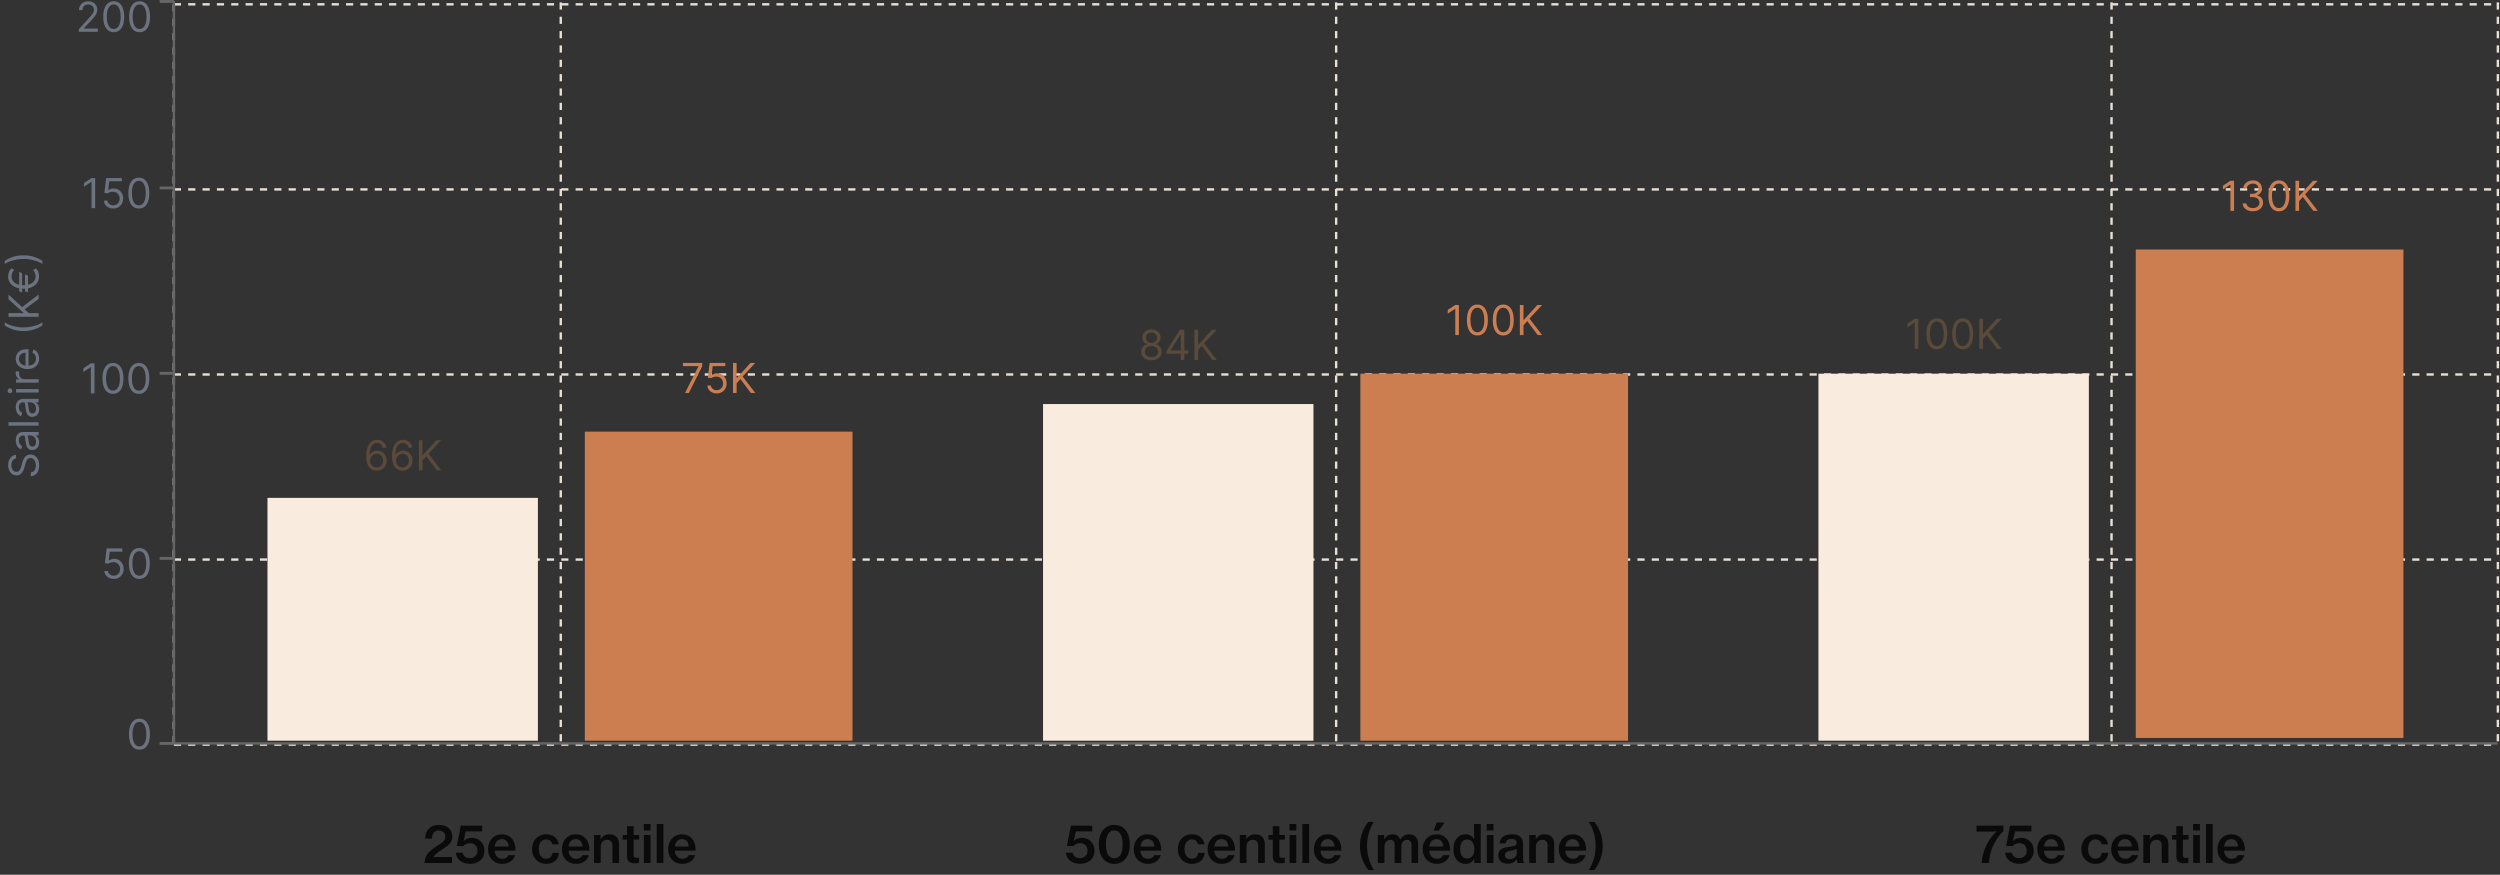 <svg width="906" height="317" viewBox="0 0 906 317" fill="none" xmlns="http://www.w3.org/2000/svg">
<rect x="0" y="0" width="906" height="317" fill="#333333" stroke="none"/>
<path d="M63 269.859H905.092" stroke="#E8DFD5" stroke-width="0.865" stroke-dasharray="2.6 2.6"/>
<path d="M63 202.787H905.092" stroke="#E8DFD5" stroke-width="0.865" stroke-dasharray="2.6 2.6"/>
<path d="M63 135.714H905.092" stroke="#E8DFD5" stroke-width="0.865" stroke-dasharray="2.6 2.6"/>
<path d="M63 68.642H905.092" stroke="#E8DFD5" stroke-width="0.865" stroke-dasharray="2.6 2.6"/>
<path d="M63 1.569H905.092" stroke="#E8DFD5" stroke-width="0.865" stroke-dasharray="2.6 2.6"/>
<path d="M203.22 0.859V269.859" stroke="#E8DFD5" stroke-width="0.865" stroke-dasharray="2.6 2.6"/>
<path d="M484.22 0.859V269.859" stroke="#E8DFD5" stroke-width="0.865" stroke-dasharray="2.6 2.6"/>
<path d="M765.22 0.859V269.859" stroke="#E8DFD5" stroke-width="0.865" stroke-dasharray="2.6 2.6"/>
<path d="M63 1.569V269.859" stroke="#E8DFD5" stroke-width="0.865" stroke-dasharray="2.6 2.6"/>
<path d="M905.22 0.859V269.859" stroke="#E8DFD5" stroke-width="0.865" stroke-dasharray="2.6 2.6"/>
<path d="M63.024 269.428H905.116" stroke="#666666" stroke-width="0.865"/>
<path d="M63.024 0.429L63.024 269.429" stroke="#666666" stroke-width="0.865"/>
<path d="M57.847 269.428H63.024" stroke="#666666" stroke-width="1.041"/>
<path d="M50.532 271.67C49.729 271.67 49.046 271.451 48.481 271.014C47.916 270.574 47.485 269.937 47.187 269.102C46.888 268.264 46.739 267.252 46.739 266.066C46.739 264.887 46.888 263.88 47.187 263.046C47.488 262.208 47.922 261.568 48.486 261.128C49.054 260.684 49.736 260.462 50.532 260.462C51.327 260.462 52.007 260.684 52.572 261.128C53.14 261.568 53.573 262.208 53.872 263.046C54.173 263.88 54.324 264.887 54.324 266.066C54.324 267.252 54.175 268.264 53.877 269.102C53.579 269.937 53.147 270.574 52.583 271.014C52.018 271.451 51.334 271.67 50.532 271.67ZM50.532 270.498C51.327 270.498 51.945 270.114 52.385 269.347C52.826 268.58 53.046 267.486 53.046 266.066C53.046 265.121 52.945 264.317 52.742 263.653C52.544 262.989 52.256 262.483 51.879 262.135C51.507 261.787 51.057 261.613 50.532 261.613C49.743 261.613 49.127 262.002 48.683 262.779C48.239 263.554 48.017 264.649 48.017 266.066C48.017 267.011 48.117 267.813 48.316 268.474C48.515 269.134 48.801 269.637 49.173 269.981C49.55 270.326 50.003 270.498 50.532 270.498Z" fill="#6B7280"/>
<path d="M57.847 202.356H63.024" stroke="#666666" stroke-width="1.041"/>
<path d="M41.217 209.806C40.592 209.806 40.029 209.682 39.529 209.434C39.028 209.185 38.627 208.844 38.325 208.411C38.023 207.978 37.858 207.484 37.829 206.93H39.108C39.157 207.424 39.381 207.832 39.779 208.155C40.18 208.475 40.66 208.634 41.217 208.634C41.664 208.634 42.062 208.53 42.41 208.32C42.762 208.111 43.037 207.823 43.236 207.457C43.438 207.088 43.539 206.671 43.539 206.206C43.539 205.73 43.435 205.305 43.225 204.932C43.019 204.556 42.735 204.259 42.373 204.043C42.011 203.826 41.597 203.716 41.132 203.713C40.798 203.709 40.455 203.761 40.104 203.867C39.752 203.97 39.463 204.103 39.236 204.267L38 204.117L38.66 198.748H44.328V199.92H39.768L39.385 203.137H39.449C39.672 202.96 39.953 202.812 40.29 202.695C40.628 202.578 40.979 202.519 41.345 202.519C42.013 202.519 42.607 202.679 43.129 202.999C43.655 203.315 44.067 203.748 44.365 204.299C44.667 204.849 44.818 205.478 44.818 206.184C44.818 206.88 44.662 207.502 44.349 208.049C44.04 208.592 43.614 209.022 43.071 209.338C42.527 209.65 41.91 209.806 41.217 209.806ZM50.492 209.806C49.69 209.806 49.006 209.588 48.441 209.151C47.877 208.711 47.445 208.073 47.147 207.239C46.849 206.401 46.7 205.389 46.7 204.203C46.7 203.024 46.849 202.017 47.147 201.182C47.449 200.344 47.882 199.705 48.447 199.265C49.015 198.821 49.697 198.599 50.492 198.599C51.288 198.599 51.968 198.821 52.532 199.265C53.1 199.705 53.534 200.344 53.832 201.182C54.134 202.017 54.285 203.024 54.285 204.203C54.285 205.389 54.136 206.401 53.837 207.239C53.539 208.073 53.108 208.711 52.543 209.151C51.978 209.588 51.295 209.806 50.492 209.806ZM50.492 208.634C51.288 208.634 51.906 208.251 52.346 207.484C52.786 206.717 53.006 205.623 53.006 204.203C53.006 203.258 52.905 202.454 52.703 201.79C52.504 201.126 52.216 200.62 51.84 200.272C51.467 199.924 51.018 199.75 50.492 199.75C49.704 199.75 49.088 200.138 48.644 200.916C48.2 201.69 47.978 202.786 47.978 204.203C47.978 205.147 48.077 205.95 48.276 206.61C48.475 207.271 48.761 207.773 49.134 208.118C49.51 208.462 49.963 208.634 50.492 208.634Z" fill="#6B7280"/>
<path d="M57.847 135.284H63.024" stroke="#666666" stroke-width="1.041"/>
<path d="M34.245 131.676V142.585H32.924V133.061H32.86L30.197 134.829V133.487L32.924 131.676H34.245ZM40.94 142.734C40.138 142.734 39.454 142.516 38.89 142.079C38.325 141.639 37.894 141.001 37.595 140.167C37.297 139.329 37.148 138.316 37.148 137.13C37.148 135.951 37.297 134.945 37.595 134.11C37.897 133.272 38.33 132.633 38.895 132.193C39.463 131.749 40.145 131.527 40.94 131.527C41.736 131.527 42.416 131.749 42.981 132.193C43.549 132.633 43.982 133.272 44.28 134.11C44.582 134.945 44.733 135.951 44.733 137.13C44.733 138.316 44.584 139.329 44.286 140.167C43.987 141.001 43.556 141.639 42.991 142.079C42.427 142.516 41.743 142.734 40.94 142.734ZM40.94 141.562C41.736 141.562 42.354 141.179 42.794 140.412C43.234 139.645 43.455 138.551 43.455 137.13C43.455 136.186 43.353 135.381 43.151 134.717C42.952 134.053 42.664 133.547 42.288 133.199C41.915 132.851 41.466 132.677 40.94 132.677C40.152 132.677 39.536 133.066 39.092 133.844C38.648 134.618 38.426 135.714 38.426 137.13C38.426 138.075 38.526 138.878 38.724 139.538C38.923 140.199 39.209 140.701 39.582 141.046C39.959 141.39 40.411 141.562 40.94 141.562ZM50.315 142.734C49.513 142.734 48.829 142.516 48.265 142.079C47.7 141.639 47.269 141.001 46.97 140.167C46.672 139.329 46.523 138.316 46.523 137.13C46.523 135.951 46.672 134.945 46.97 134.11C47.272 133.272 47.705 132.633 48.27 132.193C48.838 131.749 49.52 131.527 50.315 131.527C51.111 131.527 51.791 131.749 52.356 132.193C52.924 132.633 53.357 133.272 53.655 134.11C53.957 134.945 54.108 135.951 54.108 137.13C54.108 138.316 53.959 139.329 53.661 140.167C53.362 141.001 52.931 141.639 52.366 142.079C51.802 142.516 51.118 142.734 50.315 142.734ZM50.315 141.562C51.111 141.562 51.729 141.179 52.169 140.412C52.609 139.645 52.83 138.551 52.83 137.13C52.83 136.186 52.728 135.381 52.526 134.717C52.327 134.053 52.039 133.547 51.663 133.199C51.29 132.851 50.841 132.677 50.315 132.677C49.527 132.677 48.911 133.066 48.467 133.844C48.023 134.618 47.801 135.714 47.801 137.13C47.801 138.075 47.901 138.878 48.099 139.538C48.298 140.199 48.584 140.701 48.957 141.046C49.334 141.39 49.786 141.562 50.315 141.562Z" fill="#6B7280"/>
<path d="M57.847 68.119H63.024" stroke="#666666" stroke-width="1.041"/>
<path d="M34.491 64.52V75.429H33.17V65.905H33.106L30.443 67.673V66.331L33.17 64.52H34.491ZM41.037 75.578C40.412 75.578 39.849 75.454 39.349 75.205C38.848 74.956 38.447 74.615 38.145 74.182C37.843 73.749 37.678 73.255 37.65 72.701H38.928C38.978 73.195 39.201 73.603 39.599 73.927C40 74.246 40.48 74.406 41.037 74.406C41.485 74.406 41.883 74.301 42.231 74.092C42.582 73.882 42.857 73.594 43.056 73.229C43.259 72.859 43.36 72.442 43.36 71.977C43.36 71.501 43.255 71.077 43.045 70.704C42.84 70.328 42.556 70.031 42.193 69.814C41.831 69.598 41.417 69.488 40.952 69.484C40.618 69.481 40.276 69.532 39.924 69.639C39.572 69.742 39.283 69.875 39.056 70.038L37.82 69.889L38.481 64.52H44.148V65.692H39.589L39.205 68.909H39.269C39.493 68.731 39.773 68.584 40.111 68.467C40.448 68.35 40.799 68.291 41.165 68.291C41.833 68.291 42.428 68.451 42.95 68.77C43.475 69.086 43.887 69.52 44.185 70.07C44.487 70.621 44.638 71.249 44.638 71.956C44.638 72.652 44.482 73.273 44.169 73.82C43.861 74.363 43.434 74.793 42.891 75.109C42.348 75.422 41.73 75.578 41.037 75.578ZM50.312 75.578C49.51 75.578 48.826 75.359 48.262 74.923C47.697 74.482 47.266 73.845 46.967 73.01C46.669 72.172 46.52 71.16 46.52 69.974C46.52 68.795 46.669 67.788 46.967 66.954C47.269 66.116 47.702 65.477 48.267 65.036C48.835 64.592 49.517 64.371 50.312 64.371C51.108 64.371 51.788 64.592 52.353 65.036C52.921 65.477 53.354 66.116 53.652 66.954C53.954 67.788 54.105 68.795 54.105 69.974C54.105 71.16 53.956 72.172 53.658 73.01C53.359 73.845 52.928 74.482 52.363 74.923C51.799 75.359 51.115 75.578 50.312 75.578ZM50.312 74.406C51.108 74.406 51.726 74.022 52.166 73.255C52.606 72.488 52.827 71.395 52.827 69.974C52.827 69.03 52.725 68.225 52.523 67.561C52.324 66.897 52.037 66.391 51.66 66.043C51.287 65.695 50.838 65.521 50.312 65.521C49.524 65.521 48.908 65.91 48.464 66.688C48.02 67.462 47.798 68.557 47.798 69.974C47.798 70.919 47.898 71.721 48.097 72.382C48.295 73.042 48.581 73.545 48.954 73.889C49.331 74.234 49.783 74.406 50.312 74.406Z" fill="#6B7280"/>
<path d="M57.847 0.521H63.024" stroke="#666666" stroke-width="1.041"/>
<path d="M28.575 11.521V10.562L32.175 6.62C32.598 6.158 32.946 5.757 33.219 5.416C33.493 5.072 33.695 4.748 33.827 4.447C33.962 4.141 34.029 3.822 34.029 3.488C34.029 3.104 33.937 2.772 33.752 2.492C33.571 2.211 33.322 1.995 33.006 1.842C32.69 1.689 32.335 1.613 31.941 1.613C31.522 1.613 31.156 1.7 30.844 1.874C30.535 2.044 30.295 2.284 30.125 2.593C29.958 2.902 29.874 3.264 29.874 3.68H28.617C28.617 3.04 28.765 2.479 29.059 1.996C29.354 1.513 29.755 1.137 30.263 0.867C30.774 0.597 31.348 0.462 31.984 0.462C32.623 0.462 33.189 0.597 33.683 0.867C34.176 1.137 34.564 1.501 34.844 1.959C35.125 2.417 35.265 2.927 35.265 3.488C35.265 3.889 35.192 4.282 35.047 4.665C34.904 5.045 34.656 5.469 34.301 5.938C33.949 6.403 33.461 6.971 32.836 7.643L30.386 10.263V10.349H35.457V11.521H28.575ZM41.215 11.67C40.412 11.67 39.729 11.451 39.164 11.014C38.599 10.574 38.168 9.937 37.87 9.102C37.571 8.264 37.422 7.252 37.422 6.066C37.422 4.887 37.571 3.88 37.87 3.046C38.172 2.208 38.605 1.568 39.169 1.128C39.738 0.684 40.419 0.462 41.215 0.462C42.01 0.462 42.69 0.684 43.255 1.128C43.823 1.568 44.256 2.208 44.555 3.046C44.856 3.88 45.008 4.887 45.008 6.066C45.008 7.252 44.858 8.264 44.56 9.102C44.262 9.937 43.83 10.574 43.266 11.014C42.701 11.451 42.017 11.67 41.215 11.67ZM41.215 10.498C42.01 10.498 42.628 10.114 43.069 9.347C43.509 8.58 43.729 7.486 43.729 6.066C43.729 5.121 43.628 4.317 43.425 3.653C43.227 2.989 42.939 2.483 42.562 2.135C42.19 1.787 41.74 1.613 41.215 1.613C40.426 1.613 39.81 2.002 39.367 2.779C38.923 3.554 38.701 4.649 38.701 6.066C38.701 7.011 38.8 7.813 38.999 8.474C39.198 9.134 39.484 9.637 39.856 9.981C40.233 10.326 40.686 10.498 41.215 10.498ZM50.59 11.67C49.787 11.67 49.104 11.451 48.539 11.014C47.974 10.574 47.543 9.937 47.245 9.102C46.946 8.264 46.797 7.252 46.797 6.066C46.797 4.887 46.946 3.88 47.245 3.046C47.547 2.208 47.98 1.568 48.544 1.128C49.113 0.684 49.794 0.462 50.59 0.462C51.385 0.462 52.065 0.684 52.63 1.128C53.198 1.568 53.631 2.208 53.93 3.046C54.231 3.88 54.383 4.887 54.383 6.066C54.383 7.252 54.233 8.264 53.935 9.102C53.637 9.937 53.205 10.574 52.641 11.014C52.076 11.451 51.392 11.67 50.59 11.67ZM50.59 10.498C51.385 10.498 52.003 10.114 52.444 9.347C52.884 8.58 53.104 7.486 53.104 6.066C53.104 5.121 53.003 4.317 52.8 3.653C52.602 2.989 52.314 2.483 51.938 2.135C51.565 1.787 51.115 1.613 50.59 1.613C49.801 1.613 49.185 2.002 48.742 2.779C48.298 3.554 48.076 4.649 48.076 6.066C48.076 7.011 48.175 7.813 48.374 8.474C48.573 9.134 48.859 9.637 49.231 9.981C49.608 10.326 50.061 10.498 50.59 10.498Z" fill="#6B7280"/>
<path d="M5.818 166.142C5.278 166.206 4.859 166.465 4.561 166.919C4.263 167.374 4.114 167.932 4.114 168.592C4.114 169.075 4.192 169.498 4.348 169.86C4.504 170.218 4.719 170.499 4.993 170.701C5.266 170.9 5.577 171 5.925 171C6.216 171 6.466 170.93 6.676 170.792C6.882 170.65 7.054 170.469 7.192 170.249C7.327 170.028 7.439 169.798 7.528 169.556C7.613 169.315 7.683 169.093 7.736 168.89L8.034 167.782C8.109 167.498 8.212 167.182 8.343 166.834C8.474 166.483 8.654 166.147 8.881 165.828C9.105 165.504 9.392 165.238 9.744 165.028C10.095 164.819 10.527 164.714 11.038 164.714C11.628 164.714 12.161 164.869 12.636 165.178C13.112 165.483 13.49 165.93 13.771 166.52C14.052 167.106 14.192 167.818 14.192 168.656C14.192 169.437 14.066 170.114 13.814 170.685C13.561 171.254 13.21 171.701 12.759 172.028C12.308 172.351 11.784 172.534 11.188 172.576V171.213C11.599 171.177 11.94 171.039 12.21 170.797C12.477 170.552 12.675 170.243 12.807 169.87C12.935 169.494 12.999 169.089 12.999 168.656C12.999 168.152 12.917 167.699 12.754 167.298C12.587 166.896 12.356 166.579 12.061 166.344C11.763 166.11 11.415 165.993 11.017 165.993C10.655 165.993 10.36 166.094 10.133 166.296C9.906 166.499 9.721 166.765 9.579 167.095C9.437 167.426 9.312 167.782 9.206 168.166L8.822 169.508C8.577 170.361 8.228 171.035 7.773 171.532C7.319 172.03 6.724 172.278 5.989 172.278C5.378 172.278 4.845 172.113 4.391 171.783C3.933 171.449 3.577 171.002 3.325 170.44C3.07 169.876 2.942 169.245 2.942 168.549C2.942 167.846 3.068 167.221 3.32 166.674C3.569 166.128 3.909 165.694 4.343 165.375C4.776 165.052 5.268 164.881 5.818 164.863V166.142ZM14.192 160.305C14.192 160.824 14.094 161.294 13.899 161.717C13.7 162.139 13.414 162.475 13.041 162.723C12.665 162.972 12.21 163.096 11.678 163.096C11.209 163.096 10.829 163.004 10.538 162.819C10.243 162.635 10.012 162.388 9.845 162.079C9.678 161.77 9.554 161.429 9.472 161.056C9.387 160.68 9.32 160.301 9.27 159.922C9.206 159.424 9.158 159.021 9.126 158.712C9.091 158.4 9.032 158.173 8.95 158.031C8.869 157.885 8.727 157.812 8.524 157.812H8.482C7.956 157.812 7.548 157.956 7.256 158.244C6.965 158.528 6.82 158.959 6.82 159.538C6.82 160.138 6.951 160.609 7.214 160.95C7.477 161.29 7.757 161.53 8.055 161.669L7.629 162.862C7.132 162.649 6.745 162.365 6.468 162.01C6.188 161.651 5.992 161.26 5.882 160.838C5.768 160.412 5.712 159.993 5.712 159.581C5.712 159.318 5.744 159.016 5.808 158.675C5.868 158.331 5.994 157.999 6.186 157.679C6.377 157.356 6.667 157.088 7.054 156.875C7.441 156.662 7.96 156.555 8.609 156.555H14V157.812H12.892V157.876C13.07 157.961 13.26 158.103 13.462 158.302C13.664 158.501 13.837 158.766 13.979 159.096C14.121 159.426 14.192 159.829 14.192 160.305ZM13.062 160.113C13.062 159.616 12.965 159.197 12.77 158.856C12.574 158.512 12.322 158.252 12.013 158.078C11.704 157.901 11.379 157.812 11.038 157.812H9.888C9.952 157.865 10.01 157.983 10.064 158.164C10.113 158.341 10.158 158.547 10.197 158.782C10.232 159.012 10.264 159.238 10.293 159.458C10.318 159.675 10.339 159.85 10.357 159.985C10.399 160.312 10.468 160.618 10.564 160.902C10.657 161.182 10.797 161.409 10.985 161.583C11.17 161.754 11.422 161.839 11.742 161.839C12.178 161.839 12.508 161.678 12.732 161.354C12.952 161.028 13.062 160.614 13.062 160.113ZM3.091 153.003H14V154.261H3.091V153.003ZM14.192 148.293C14.192 148.812 14.094 149.282 13.899 149.705C13.7 150.127 13.414 150.463 13.041 150.712C12.665 150.96 12.21 151.085 11.678 151.085C11.209 151.085 10.829 150.992 10.538 150.808C10.243 150.623 10.012 150.376 9.845 150.067C9.678 149.758 9.554 149.417 9.472 149.044C9.387 148.668 9.32 148.29 9.27 147.91C9.206 147.413 9.158 147.01 9.126 146.701C9.091 146.388 9.032 146.161 8.95 146.019C8.869 145.873 8.727 145.8 8.524 145.8H8.482C7.956 145.8 7.548 145.944 7.256 146.232C6.965 146.516 6.82 146.947 6.82 147.526C6.82 148.126 6.951 148.597 7.214 148.938C7.477 149.279 7.757 149.518 8.055 149.657L7.629 150.85C7.132 150.637 6.745 150.353 6.468 149.998C6.188 149.639 5.992 149.249 5.882 148.826C5.768 148.4 5.712 147.981 5.712 147.569C5.712 147.306 5.744 147.004 5.808 146.663C5.868 146.319 5.994 145.987 6.186 145.667C6.377 145.344 6.667 145.076 7.054 144.863C7.441 144.65 7.96 144.543 8.609 144.543H14V145.8H12.892V145.864C13.07 145.95 13.26 146.092 13.462 146.29C13.664 146.489 13.837 146.754 13.979 147.084C14.121 147.414 14.192 147.817 14.192 148.293ZM13.062 148.102C13.062 147.604 12.965 147.185 12.77 146.844C12.574 146.5 12.322 146.241 12.013 146.067C11.704 145.889 11.379 145.8 11.038 145.8H9.888C9.952 145.854 10.01 145.971 10.064 146.152C10.113 146.33 10.158 146.536 10.197 146.77C10.232 147.001 10.264 147.226 10.293 147.446C10.318 147.663 10.339 147.839 10.357 147.974C10.399 148.3 10.468 148.606 10.564 148.89C10.657 149.17 10.797 149.398 10.985 149.572C11.17 149.742 11.422 149.827 11.742 149.827C12.178 149.827 12.508 149.666 12.732 149.343C12.952 149.016 13.062 148.602 13.062 148.102ZM14 142.249H5.818V140.992H14V142.249ZM4.455 141.61C4.455 141.855 4.371 142.066 4.204 142.244C4.037 142.418 3.837 142.505 3.602 142.505C3.368 142.505 3.167 142.418 3 142.244C2.833 142.066 2.75 141.855 2.75 141.61C2.75 141.365 2.833 141.155 3 140.981C3.167 140.804 3.368 140.715 3.602 140.715C3.837 140.715 4.037 140.804 4.204 140.981C4.371 141.155 4.455 141.365 4.455 141.61ZM14 138.689H5.818V137.475H7.054V137.39C6.649 137.24 6.321 136.971 6.069 136.58C5.816 136.189 5.69 135.749 5.69 135.259C5.69 135.167 5.692 135.051 5.696 134.913C5.699 134.774 5.705 134.669 5.712 134.598H6.99C6.979 134.641 6.963 134.739 6.942 134.891C6.917 135.04 6.905 135.199 6.905 135.365C6.905 135.763 6.988 136.118 7.155 136.431C7.319 136.74 7.546 136.985 7.837 137.166C8.125 137.343 8.453 137.432 8.822 137.432H14V138.689ZM14.171 129.927C14.171 130.715 13.996 131.395 13.648 131.967C13.297 132.535 12.807 132.974 12.178 133.283C11.546 133.588 10.811 133.741 9.973 133.741C9.135 133.741 8.396 133.588 7.757 133.283C7.114 132.974 6.614 132.544 6.255 131.994C5.893 131.44 5.712 130.793 5.712 130.055C5.712 129.629 5.783 129.208 5.925 128.792C6.067 128.377 6.298 127.999 6.617 127.658C6.933 127.317 7.352 127.045 7.874 126.843C8.396 126.64 9.039 126.539 9.803 126.539H10.335L10.335 132.846H9.249L9.249 127.817C8.787 127.817 8.375 127.91 8.013 128.094C7.651 128.276 7.365 128.535 7.155 128.872C6.946 129.206 6.841 129.6 6.841 130.055C6.841 130.555 6.965 130.989 7.214 131.354C7.459 131.717 7.778 131.995 8.173 132.191C8.567 132.386 8.989 132.484 9.44 132.484H10.165C10.783 132.484 11.306 132.377 11.736 132.164C12.162 131.947 12.487 131.647 12.711 131.264C12.931 130.88 13.041 130.435 13.041 129.927C13.041 129.597 12.995 129.298 12.903 129.032C12.807 128.762 12.665 128.529 12.477 128.334C12.285 128.139 12.047 127.988 11.763 127.881L12.104 126.667C12.516 126.795 12.878 127.01 13.19 127.311C13.499 127.613 13.741 127.986 13.915 128.43C14.085 128.874 14.171 129.373 14.171 129.927ZM8.545 119.961C7.203 119.961 5.969 119.787 4.843 119.439C3.714 119.087 2.675 118.586 1.727 117.936L1.727 116.828C2.079 117.084 2.512 117.324 3.027 117.548C3.538 117.768 4.101 117.961 4.716 118.128C5.326 118.295 5.958 118.426 6.612 118.522C7.265 118.615 7.91 118.661 8.545 118.661C9.391 118.661 10.248 118.579 11.118 118.416C11.988 118.252 12.796 118.032 13.542 117.755C14.288 117.478 14.895 117.169 15.364 116.828V117.936C14.415 118.586 13.379 119.087 12.253 119.439C11.124 119.787 9.888 119.961 8.545 119.961ZM14 114.803H3.091V113.482H8.503V113.354L3.091 108.454V106.728L8.013 111.309L14 106.728V108.326L8.929 112.118L10.463 113.482H14V114.803ZM6.947 98.519L8.013 99.009L8.013 105.955L6.947 105.572V98.519ZM9.078 99.436L10.143 99.925L10.143 105.955L9.078 105.572L9.078 99.436ZM4.071 97.262L5.179 97.773C4.973 98.001 4.795 98.24 4.646 98.493C4.497 98.745 4.382 99.009 4.3 99.286C4.218 99.563 4.178 99.855 4.178 100.16C4.178 100.764 4.344 101.307 4.678 101.79C5.012 102.273 5.504 102.655 6.154 102.935C6.804 103.216 7.601 103.356 8.545 103.356C9.49 103.356 10.287 103.216 10.937 102.935C11.587 102.655 12.079 102.273 12.413 101.79C12.746 101.307 12.913 100.764 12.913 100.16C12.913 99.847 12.873 99.553 12.791 99.276C12.709 98.995 12.597 98.734 12.455 98.493C12.313 98.248 12.153 98.022 11.976 97.816L13.084 97.284C13.435 97.656 13.702 98.093 13.883 98.594C14.06 99.094 14.149 99.617 14.149 100.16C14.149 101.033 13.922 101.808 13.467 102.482C13.013 103.153 12.367 103.681 11.528 104.064C10.69 104.444 9.696 104.634 8.545 104.634C7.395 104.634 6.401 104.444 5.562 104.064C4.724 103.681 4.078 103.153 3.624 102.482C3.169 101.808 2.942 101.033 2.942 100.16C2.942 99.595 3.039 99.068 3.235 98.578C3.43 98.084 3.709 97.646 4.071 97.262ZM8.545 92.528C9.888 92.528 11.124 92.704 12.253 93.055C13.379 93.403 14.415 93.902 15.364 94.552V95.66C15.012 95.404 14.579 95.166 14.064 94.946C13.553 94.723 12.992 94.527 12.381 94.36C11.766 94.194 11.133 94.064 10.479 93.972C9.822 93.876 9.178 93.828 8.545 93.828C7.7 93.828 6.843 93.909 5.973 94.073C5.103 94.236 4.295 94.456 3.549 94.733C2.803 95.01 2.196 95.319 1.727 95.66L1.727 94.552C2.675 93.902 3.714 93.403 4.843 93.055C5.969 92.704 7.203 92.528 8.545 92.528Z" fill="#6B7280"/>
<path d="M136.498 170.578C136.051 170.571 135.604 170.486 135.156 170.322C134.709 170.159 134.3 169.884 133.931 169.497C133.562 169.106 133.265 168.579 133.041 167.915C132.818 167.247 132.706 166.409 132.706 165.4C132.706 164.434 132.796 163.579 132.978 162.833C133.159 162.084 133.421 161.453 133.766 160.942C134.11 160.427 134.526 160.036 135.012 159.77C135.502 159.504 136.055 159.37 136.669 159.37C137.28 159.37 137.823 159.493 138.299 159.738C138.778 159.979 139.169 160.317 139.471 160.75C139.773 161.183 139.968 161.682 140.057 162.247H138.757C138.636 161.757 138.402 161.35 138.054 161.027C137.706 160.704 137.244 160.542 136.669 160.542C135.824 160.542 135.158 160.91 134.671 161.645C134.188 162.38 133.945 163.412 133.942 164.74H134.027C134.226 164.438 134.462 164.18 134.735 163.967C135.012 163.751 135.318 163.584 135.652 163.467C135.985 163.35 136.339 163.291 136.712 163.291C137.337 163.291 137.908 163.447 138.427 163.76C138.945 164.069 139.361 164.497 139.673 165.043C139.986 165.587 140.142 166.21 140.142 166.913C140.142 167.588 139.991 168.206 139.689 168.767C139.387 169.324 138.963 169.768 138.416 170.098C137.873 170.425 137.234 170.585 136.498 170.578ZM136.498 169.406C136.946 169.406 137.347 169.294 137.702 169.07C138.061 168.847 138.343 168.547 138.549 168.17C138.759 167.794 138.864 167.375 138.864 166.913C138.864 166.462 138.762 166.052 138.56 165.683C138.361 165.31 138.086 165.013 137.734 164.793C137.386 164.573 136.989 164.463 136.541 164.463C136.204 164.463 135.889 164.53 135.598 164.665C135.307 164.797 135.051 164.978 134.831 165.209C134.615 165.439 134.444 165.704 134.32 166.002C134.196 166.297 134.133 166.608 134.133 166.934C134.133 167.368 134.235 167.772 134.437 168.149C134.643 168.525 134.924 168.829 135.279 169.06C135.637 169.291 136.044 169.406 136.498 169.406ZM145.859 170.578C145.411 170.571 144.964 170.486 144.517 170.322C144.069 170.159 143.661 169.884 143.291 169.497C142.922 169.106 142.626 168.579 142.402 167.915C142.178 167.247 142.066 166.409 142.066 165.4C142.066 164.434 142.157 163.579 142.338 162.833C142.519 162.084 142.782 161.453 143.126 160.942C143.471 160.427 143.886 160.036 144.373 159.77C144.863 159.504 145.415 159.37 146.029 159.37C146.64 159.37 147.183 159.493 147.659 159.738C148.139 159.979 148.529 160.317 148.831 160.75C149.133 161.183 149.328 161.682 149.417 162.247H148.117C147.997 161.757 147.762 161.35 147.414 161.027C147.066 160.704 146.605 160.542 146.029 160.542C145.184 160.542 144.518 160.91 144.032 161.645C143.549 162.38 143.306 163.412 143.302 164.74H143.387C143.586 164.438 143.822 164.18 144.096 163.967C144.373 163.751 144.678 163.584 145.012 163.467C145.346 163.35 145.699 163.291 146.072 163.291C146.697 163.291 147.269 163.447 147.787 163.76C148.306 164.069 148.721 164.497 149.034 165.043C149.346 165.587 149.502 166.21 149.502 166.913C149.502 167.588 149.351 168.206 149.05 168.767C148.748 169.324 148.323 169.768 147.776 170.098C147.233 170.425 146.594 170.585 145.859 170.578ZM145.859 169.406C146.306 169.406 146.708 169.294 147.063 169.07C147.421 168.847 147.704 168.547 147.91 168.17C148.119 167.794 148.224 167.375 148.224 166.913C148.224 166.462 148.123 166.052 147.92 165.683C147.721 165.31 147.446 165.013 147.095 164.793C146.747 164.573 146.349 164.463 145.901 164.463C145.564 164.463 145.25 164.53 144.959 164.665C144.667 164.797 144.412 164.978 144.192 165.209C143.975 165.439 143.805 165.704 143.68 166.002C143.556 166.297 143.494 166.608 143.494 166.934C143.494 167.368 143.595 167.772 143.797 168.149C144.003 168.525 144.284 168.829 144.639 169.06C144.998 169.291 145.404 169.406 145.859 169.406ZM151.789 170.429V159.52H153.11V164.932H153.238L158.138 159.52H159.864L155.283 164.441L159.864 170.429H158.266L154.473 165.358L153.11 166.892V170.429H151.789Z" fill="#5A4A3A"/>
<rect x="96.936" y="180.429" width="98" height="88" fill="#F9ECDE"/>
<path d="M248.239 142.429L253.118 132.777V132.691H247.493V131.52H254.482V132.755L249.624 142.429H248.239ZM259.73 142.578C259.105 142.578 258.542 142.454 258.041 142.205C257.54 141.956 257.139 141.616 256.837 141.182C256.536 140.749 256.37 140.255 256.342 139.701H257.62C257.67 140.195 257.894 140.603 258.292 140.927C258.693 141.246 259.172 141.406 259.73 141.406C260.177 141.406 260.575 141.301 260.923 141.092C261.275 140.882 261.55 140.595 261.749 140.229C261.951 139.859 262.052 139.442 262.052 138.977C262.052 138.501 261.947 138.077 261.738 137.704C261.532 137.328 261.248 137.031 260.886 136.814C260.523 136.598 260.11 136.488 259.645 136.484C259.311 136.481 258.968 136.532 258.616 136.639C258.265 136.742 257.975 136.875 257.748 137.038L256.512 136.889L257.173 131.52H262.841V132.691H258.281L257.897 135.909H257.961C258.185 135.731 258.466 135.584 258.803 135.467C259.14 135.35 259.492 135.291 259.858 135.291C260.525 135.291 261.12 135.451 261.642 135.77C262.168 136.086 262.58 136.52 262.878 137.07C263.18 137.62 263.331 138.249 263.331 138.956C263.331 139.652 263.174 140.273 262.862 140.82C262.553 141.363 262.127 141.793 261.583 142.109C261.04 142.422 260.422 142.578 259.73 142.578ZM265.638 142.429V131.52H266.959V136.932H267.087L271.988 131.52H273.714L269.133 136.441L273.714 142.429H272.116L268.323 137.358L266.959 138.892V142.429H265.638Z" fill="#CC7E51"/>
<rect x="211.936" y="156.429" width="97" height="112" fill="#CC7E51"/>
<path d="M417.297 130.578C416.566 130.578 415.92 130.448 415.358 130.189C414.801 129.926 414.366 129.566 414.053 129.108C413.741 128.646 413.586 128.12 413.59 127.531C413.586 127.069 413.677 126.643 413.862 126.253C414.046 125.858 414.298 125.53 414.618 125.267C414.941 125.001 415.302 124.832 415.699 124.761V124.697C415.177 124.562 414.762 124.269 414.453 123.818C414.144 123.364 413.991 122.847 413.995 122.268C413.991 121.714 414.132 121.219 414.416 120.782C414.7 120.345 415.09 120.001 415.588 119.749C416.088 119.497 416.658 119.37 417.297 119.37C417.93 119.37 418.494 119.497 418.991 119.749C419.488 120.001 419.879 120.345 420.163 120.782C420.451 121.219 420.596 121.714 420.6 122.268C420.596 122.847 420.438 123.364 420.126 123.818C419.817 124.269 419.407 124.562 418.895 124.697V124.761C419.29 124.832 419.645 125.001 419.961 125.267C420.277 125.53 420.529 125.858 420.717 126.253C420.905 126.643 421.001 127.069 421.005 127.531C421.001 128.12 420.841 128.646 420.525 129.108C420.213 129.566 419.778 129.926 419.22 130.189C418.666 130.448 418.025 130.578 417.297 130.578ZM417.297 129.406C417.791 129.406 418.217 129.326 418.576 129.166C418.934 129.006 419.211 128.781 419.407 128.49C419.602 128.199 419.702 127.858 419.705 127.467C419.702 127.055 419.595 126.691 419.385 126.375C419.176 126.059 418.89 125.81 418.528 125.629C418.169 125.448 417.759 125.358 417.297 125.358C416.832 125.358 416.417 125.448 416.051 125.629C415.689 125.81 415.403 126.059 415.193 126.375C414.987 126.691 414.886 127.055 414.89 127.467C414.886 127.858 414.98 128.199 415.172 128.49C415.367 128.781 415.646 129.006 416.008 129.166C416.371 129.326 416.8 129.406 417.297 129.406ZM417.297 124.228C417.688 124.228 418.034 124.15 418.336 123.994C418.642 123.838 418.881 123.619 419.055 123.339C419.229 123.058 419.318 122.73 419.322 122.353C419.318 121.984 419.231 121.663 419.061 121.389C418.89 121.112 418.654 120.899 418.352 120.75C418.05 120.597 417.699 120.521 417.297 120.521C416.889 120.521 416.532 120.597 416.227 120.75C415.921 120.899 415.685 121.112 415.518 121.389C415.351 121.663 415.27 121.984 415.273 122.353C415.27 122.73 415.353 123.058 415.524 123.339C415.698 123.619 415.937 123.838 416.243 123.994C416.548 124.15 416.9 124.228 417.297 124.228ZM422.791 128.191V127.105L427.585 119.52H428.373V121.203H427.84L424.218 126.934V127.02H430.674V128.191H422.791ZM427.926 130.429V127.861V127.355V119.52H429.183V130.429H427.926ZM432.862 130.429V119.52H434.183V124.932H434.311L439.211 119.52H440.937L436.356 124.441L440.937 130.429H439.339L435.547 125.358L434.183 126.892V130.429H432.862Z" fill="#5A4A3A"/>
<rect x="378" y="146.429" width="98" height="122" fill="#F9ECDE"/>
<path d="M528.711 110.52V121.429H527.39V111.905H527.326L524.662 113.673V112.331L527.39 110.52H528.711ZM535.406 121.578C534.604 121.578 533.92 121.359 533.355 120.923C532.791 120.482 532.359 119.845 532.061 119.01C531.763 118.172 531.614 117.16 531.614 115.974C531.614 114.795 531.763 113.788 532.061 112.954C532.363 112.116 532.796 111.477 533.361 111.036C533.929 110.592 534.611 110.37 535.406 110.37C536.202 110.37 536.882 110.592 537.446 111.036C538.015 111.477 538.448 112.116 538.746 112.954C539.048 113.788 539.199 114.795 539.199 115.974C539.199 117.16 539.05 118.172 538.751 119.01C538.453 119.845 538.022 120.482 537.457 120.923C536.892 121.359 536.209 121.578 535.406 121.578ZM535.406 120.406C536.202 120.406 536.82 120.022 537.26 119.255C537.7 118.488 537.92 117.395 537.92 115.974C537.92 115.03 537.819 114.225 537.617 113.561C537.418 112.897 537.13 112.391 536.754 112.043C536.381 111.695 535.932 111.521 535.406 111.521C534.618 111.521 534.002 111.91 533.558 112.688C533.114 113.462 532.892 114.557 532.892 115.974C532.892 116.919 532.991 117.721 533.19 118.382C533.389 119.042 533.675 119.545 534.048 119.889C534.424 120.234 534.877 120.406 535.406 120.406ZM544.781 121.578C543.979 121.578 543.295 121.359 542.73 120.923C542.166 120.482 541.734 119.845 541.436 119.01C541.138 118.172 540.989 117.16 540.989 115.974C540.989 114.795 541.138 113.788 541.436 112.954C541.738 112.116 542.171 111.477 542.736 111.036C543.304 110.592 543.986 110.37 544.781 110.37C545.577 110.37 546.257 110.592 546.821 111.036C547.39 111.477 547.823 112.116 548.121 112.954C548.423 113.788 548.574 114.795 548.574 115.974C548.574 117.16 548.425 118.172 548.126 119.01C547.828 119.845 547.397 120.482 546.832 120.923C546.267 121.359 545.584 121.578 544.781 121.578ZM544.781 120.406C545.577 120.406 546.195 120.022 546.635 119.255C547.075 118.488 547.295 117.395 547.295 115.974C547.295 115.03 547.194 114.225 546.992 113.561C546.793 112.897 546.505 112.391 546.129 112.043C545.756 111.695 545.307 111.521 544.781 111.521C543.993 111.521 543.377 111.91 542.933 112.688C542.489 113.462 542.267 114.557 542.267 115.974C542.267 116.919 542.366 117.721 542.565 118.382C542.764 119.042 543.05 119.545 543.423 119.889C543.799 120.234 544.252 120.406 544.781 120.406ZM550.79 121.429V110.52H552.111V115.932H552.239L557.139 110.52H558.865L554.284 115.441L558.865 121.429H557.267L553.474 116.358L552.111 117.892V121.429H550.79Z" fill="#CC7E51"/>
<rect x="493" y="135.429" width="97" height="133" fill="#CC7E51"/>
<path d="M809.623 65.52V76.429H808.302V66.905H808.238L805.574 68.673V67.331L808.302 65.52H809.623ZM816.446 76.578C815.743 76.578 815.116 76.457 814.566 76.216C814.019 75.974 813.584 75.639 813.261 75.209C812.941 74.776 812.767 74.273 812.739 73.701H814.081C814.11 74.053 814.23 74.357 814.443 74.612C814.656 74.864 814.935 75.06 815.28 75.198C815.624 75.337 816.006 75.406 816.425 75.406C816.894 75.406 817.309 75.324 817.671 75.161C818.034 74.998 818.318 74.77 818.524 74.479C818.73 74.188 818.833 73.851 818.833 73.467C818.833 73.066 818.733 72.712 818.534 72.407C818.335 72.098 818.044 71.857 817.661 71.683C817.277 71.509 816.808 71.422 816.254 71.422H815.381V70.25H816.254C816.688 70.25 817.068 70.172 817.394 70.015C817.725 69.859 817.982 69.639 818.167 69.355C818.355 69.071 818.449 68.737 818.449 68.353C818.449 67.984 818.367 67.663 818.204 67.389C818.041 67.116 817.81 66.903 817.512 66.75C817.217 66.597 816.869 66.521 816.468 66.521C816.091 66.521 815.736 66.59 815.402 66.729C815.072 66.864 814.802 67.061 814.593 67.32C814.383 67.576 814.269 67.885 814.252 68.247H812.973C812.994 67.675 813.167 67.174 813.49 66.745C813.813 66.311 814.236 65.974 814.758 65.733C815.283 65.491 815.86 65.371 816.489 65.371C817.164 65.371 817.742 65.507 818.225 65.781C818.708 66.05 819.079 66.407 819.339 66.851C819.598 67.295 819.727 67.775 819.727 68.29C819.727 68.904 819.566 69.428 819.243 69.861C818.923 70.294 818.488 70.594 817.938 70.761V70.846C818.627 70.96 819.165 71.253 819.552 71.725C819.939 72.194 820.132 72.775 820.132 73.467C820.132 74.06 819.971 74.593 819.648 75.065C819.328 75.534 818.891 75.903 818.337 76.173C817.783 76.443 817.153 76.578 816.446 76.578ZM825.869 76.578C825.067 76.578 824.383 76.359 823.818 75.923C823.254 75.482 822.822 74.845 822.524 74.01C822.226 73.172 822.077 72.16 822.077 70.974C822.077 69.795 822.226 68.788 822.524 67.954C822.826 67.116 823.259 66.477 823.824 66.036C824.392 65.592 825.074 65.371 825.869 65.371C826.665 65.371 827.345 65.592 827.909 66.036C828.477 66.477 828.911 67.116 829.209 67.954C829.511 68.788 829.662 69.795 829.662 70.974C829.662 72.16 829.513 73.172 829.214 74.01C828.916 74.845 828.485 75.482 827.92 75.923C827.355 76.359 826.672 76.578 825.869 76.578ZM825.869 75.406C826.665 75.406 827.282 75.022 827.723 74.255C828.163 73.488 828.383 72.395 828.383 70.974C828.383 70.03 828.282 69.225 828.08 68.561C827.881 67.897 827.593 67.391 827.217 67.043C826.844 66.695 826.395 66.521 825.869 66.521C825.081 66.521 824.465 66.91 824.021 67.688C823.577 68.462 823.355 69.557 823.355 70.974C823.355 71.919 823.454 72.721 823.653 73.382C823.852 74.042 824.138 74.545 824.511 74.889C824.887 75.234 825.34 75.406 825.869 75.406ZM831.878 76.429V65.52H833.199V70.932H833.327L838.227 65.52H839.953L835.372 70.442L839.953 76.429H838.355L834.562 71.358L833.199 72.892V76.429H831.878Z" fill="#CC7E51"/>
<rect x="774" y="90.429" width="97" height="177" fill="#CC7E51"/>
<path d="M153.846 312.758C153.903 311.105 154.435 309.984 155.29 309.015C156.43 307.742 158.045 306.792 159.375 305.918C160.629 305.12 161.37 304.474 161.37 303.239C161.37 301.89 160.496 300.978 159.052 300.978C158.254 300.978 157.665 301.225 157.247 301.7C156.772 302.213 156.563 302.935 156.563 303.904H154.112C154.112 302.46 154.473 301.434 155.176 300.56C155.993 299.553 157.38 298.945 159.185 298.945C162.149 298.945 163.916 300.769 163.916 303.182C163.916 305.177 162.776 306.127 161.294 307.115C159.888 308.198 157.931 309.129 157.114 310.497V310.592H163.802V312.758H153.846ZM170.405 313.062C167.441 313.062 165.351 311.409 165.161 309.015H167.631C167.878 310.193 168.771 310.991 170.329 310.991C171.944 310.991 173.027 309.889 173.027 308.255C173.027 306.564 171.868 305.557 170.424 305.557C169.208 305.557 168.372 306.051 167.916 306.621H165.541L166.985 299.23H174.737V301.301H168.771L168.03 304.778H168.068C168.771 304.037 169.664 303.619 171.032 303.619C173.407 303.619 175.573 305.367 175.573 308.274C175.573 311.2 173.388 313.062 170.405 313.062ZM182.02 313.062C178.79 313.062 176.852 310.706 176.852 307.704C176.852 304.683 178.885 302.346 181.887 302.346C183.369 302.346 184.528 302.859 185.383 303.771C186.371 304.816 186.846 306.412 186.827 308.293H179.246C179.417 310.041 180.348 311.219 182.039 311.219C183.198 311.219 183.958 310.725 184.281 309.889H186.637C186.143 311.713 184.509 313.062 182.02 313.062ZM181.887 304.094C180.31 304.094 179.493 305.177 179.284 306.773H184.338C184.243 305.101 183.35 304.094 181.887 304.094ZM197.958 313.062C194.823 313.062 192.809 310.706 192.809 307.704C192.809 304.683 194.804 302.346 197.92 302.346C200.504 302.346 202.138 303.809 202.499 305.994H200.143C199.915 304.892 199.155 304.189 197.939 304.189C196.172 304.189 195.26 305.652 195.26 307.704C195.26 309.699 196.172 311.181 197.939 311.181C199.269 311.181 200.067 310.402 200.2 309.072H202.556C202.404 311.428 200.675 313.062 197.958 313.062ZM208.794 313.062C205.564 313.062 203.626 310.706 203.626 307.704C203.626 304.683 205.659 302.346 208.661 302.346C210.143 302.346 211.302 302.859 212.157 303.771C213.145 304.816 213.62 306.412 213.601 308.293H206.02C206.191 310.041 207.122 311.219 208.813 311.219C209.972 311.219 210.732 310.725 211.055 309.889H213.411C212.917 311.713 211.283 313.062 208.794 313.062ZM208.661 304.094C207.084 304.094 206.267 305.177 206.058 306.773H211.112C211.017 305.101 210.124 304.094 208.661 304.094ZM217.647 302.612V304.094H217.704C218.369 302.973 219.433 302.346 220.858 302.346C223.043 302.346 224.354 303.695 224.354 305.88V312.758H221.941V306.279C221.941 305.082 221.238 304.341 220.003 304.341C218.654 304.341 217.704 305.367 217.704 306.811V312.758H215.291V302.612H217.647ZM225.686 304.265V302.612H227.244V299.382H229.619V302.612H231.652V304.265H229.619V309.946C229.619 310.687 230.018 310.896 230.702 310.896C230.949 310.896 231.291 310.858 231.481 310.82H231.595V312.701C231.196 312.777 230.645 312.853 229.999 312.853C228.365 312.853 227.244 312.264 227.244 310.478V304.265H225.686ZM233.307 300.959V298.622H235.777V300.959H233.307ZM233.345 312.758V302.612H235.758V312.758H233.345ZM237.984 312.758V298.622H240.416V312.758H237.984ZM247.295 313.062C244.065 313.062 242.127 310.706 242.127 307.704C242.127 304.683 244.16 302.346 247.162 302.346C248.644 302.346 249.803 302.859 250.658 303.771C251.646 304.816 252.121 306.412 252.102 308.293H244.521C244.692 310.041 245.623 311.219 247.314 311.219C248.473 311.219 249.233 310.725 249.556 309.889H251.912C251.418 311.713 249.784 313.062 247.295 313.062ZM247.162 304.094C245.585 304.094 244.768 305.177 244.559 306.773H249.613C249.518 305.101 248.625 304.094 247.162 304.094Z" fill="#0A0A0A"/>
<path d="M718.17 312.758C718.417 307.932 720.963 303.543 723.585 301.32V301.282C723.585 301.282 722.179 301.377 720.697 301.377H716.289V299.23H726.036V301.187C723.452 303.6 721.02 307.742 720.811 312.758H718.17ZM731.867 313.062C728.903 313.062 726.813 311.409 726.623 309.015H729.093C729.34 310.193 730.233 310.991 731.791 310.991C733.406 310.991 734.489 309.889 734.489 308.255C734.489 306.564 733.33 305.557 731.886 305.557C730.67 305.557 729.834 306.051 729.378 306.621H727.003L728.447 299.23H736.199V301.301H730.233L729.492 304.778H729.53C730.233 304.037 731.126 303.619 732.494 303.619C734.869 303.619 737.035 305.367 737.035 308.274C737.035 311.2 734.85 313.062 731.867 313.062ZM743.482 313.062C740.252 313.062 738.314 310.706 738.314 307.704C738.314 304.683 740.347 302.346 743.349 302.346C744.831 302.346 745.99 302.859 746.845 303.771C747.833 304.816 748.308 306.412 748.289 308.293H740.708C740.879 310.041 741.81 311.219 743.501 311.219C744.66 311.219 745.42 310.725 745.743 309.889H748.099C747.605 311.713 745.971 313.062 743.482 313.062ZM743.349 304.094C741.772 304.094 740.955 305.177 740.746 306.773H745.8C745.705 305.101 744.812 304.094 743.349 304.094ZM759.42 313.062C756.285 313.062 754.271 310.706 754.271 307.704C754.271 304.683 756.266 302.346 759.382 302.346C761.966 302.346 763.6 303.809 763.961 305.994H761.605C761.377 304.892 760.617 304.189 759.401 304.189C757.634 304.189 756.722 305.652 756.722 307.704C756.722 309.699 757.634 311.181 759.401 311.181C760.731 311.181 761.529 310.402 761.662 309.072H764.018C763.866 311.428 762.137 313.062 759.42 313.062ZM770.256 313.062C767.026 313.062 765.088 310.706 765.088 307.704C765.088 304.683 767.121 302.346 770.123 302.346C771.605 302.346 772.764 302.859 773.619 303.771C774.607 304.816 775.082 306.412 775.063 308.293H767.482C767.653 310.041 768.584 311.219 770.275 311.219C771.434 311.219 772.194 310.725 772.517 309.889H774.873C774.379 311.713 772.745 313.062 770.256 313.062ZM770.123 304.094C768.546 304.094 767.729 305.177 767.52 306.773H772.574C772.479 305.101 771.586 304.094 770.123 304.094ZM779.109 302.612V304.094H779.166C779.831 302.973 780.895 302.346 782.32 302.346C784.505 302.346 785.816 303.695 785.816 305.88V312.758H783.403V306.279C783.403 305.082 782.7 304.341 781.465 304.341C780.116 304.341 779.166 305.367 779.166 306.811V312.758H776.753V302.612H779.109ZM787.148 304.265V302.612H788.706V299.382H791.081V302.612H793.114V304.265H791.081V309.946C791.081 310.687 791.48 310.896 792.164 310.896C792.411 310.896 792.753 310.858 792.943 310.82H793.057V312.701C792.658 312.777 792.107 312.853 791.461 312.853C789.827 312.853 788.706 312.264 788.706 310.478V304.265H787.148ZM794.768 300.959V298.622H797.238V300.959H794.768ZM794.806 312.758V302.612H797.219V312.758H794.806ZM799.446 312.758V298.622H801.878V312.758H799.446ZM808.757 313.062C805.527 313.062 803.589 310.706 803.589 307.704C803.589 304.683 805.622 302.346 808.624 302.346C810.106 302.346 811.265 302.859 812.12 303.771C813.108 304.816 813.583 306.412 813.564 308.293H805.983C806.154 310.041 807.085 311.219 808.776 311.219C809.935 311.219 810.695 310.725 811.018 309.889H813.374C812.88 311.713 811.246 313.062 808.757 313.062ZM808.624 304.094C807.047 304.094 806.23 305.177 806.021 306.773H811.075C810.98 305.101 810.087 304.094 808.624 304.094Z" fill="#0A0A0A"/>
<path d="M391.501 313.062C388.537 313.062 386.447 311.409 386.257 309.015H388.727C388.974 310.193 389.867 310.991 391.425 310.991C393.04 310.991 394.123 309.889 394.123 308.255C394.123 306.564 392.964 305.557 391.52 305.557C390.304 305.557 389.468 306.051 389.012 306.621H386.637L388.081 299.23H395.833V301.301H389.867L389.126 304.778H389.164C389.867 304.037 390.76 303.619 392.128 303.619C394.503 303.619 396.669 305.367 396.669 308.274C396.669 311.2 394.484 313.062 391.501 313.062ZM403.8 313.081C400.399 313.081 398.195 310.307 398.195 305.994C398.195 301.662 400.456 298.926 403.819 298.926C407.239 298.926 409.443 301.624 409.443 305.994C409.443 310.307 407.296 313.081 403.8 313.081ZM403.819 311.029C405.966 311.029 406.859 309.072 406.859 305.994C406.859 302.954 405.928 300.94 403.819 300.94C401.729 300.94 400.779 302.935 400.779 305.994C400.779 309.034 401.729 311.029 403.819 311.029ZM416.03 313.062C412.8 313.062 410.862 310.706 410.862 307.704C410.862 304.683 412.895 302.346 415.897 302.346C417.379 302.346 418.538 302.859 419.393 303.771C420.381 304.816 420.856 306.412 420.837 308.293H413.256C413.427 310.041 414.358 311.219 416.049 311.219C417.208 311.219 417.968 310.725 418.291 309.889H420.647C420.153 311.713 418.519 313.062 416.03 313.062ZM415.897 304.094C414.32 304.094 413.503 305.177 413.294 306.773H418.348C418.253 305.101 417.36 304.094 415.897 304.094ZM431.968 313.062C428.833 313.062 426.819 310.706 426.819 307.704C426.819 304.683 428.814 302.346 431.93 302.346C434.514 302.346 436.148 303.809 436.509 305.994H434.153C433.925 304.892 433.165 304.189 431.949 304.189C430.182 304.189 429.27 305.652 429.27 307.704C429.27 309.699 430.182 311.181 431.949 311.181C433.279 311.181 434.077 310.402 434.21 309.072H436.566C436.414 311.428 434.685 313.062 431.968 313.062ZM442.805 313.062C439.575 313.062 437.637 310.706 437.637 307.704C437.637 304.683 439.67 302.346 442.672 302.346C444.154 302.346 445.313 302.859 446.168 303.771C447.156 304.816 447.631 306.412 447.612 308.293H440.031C440.202 310.041 441.133 311.219 442.824 311.219C443.983 311.219 444.743 310.725 445.066 309.889H447.422C446.928 311.713 445.294 313.062 442.805 313.062ZM442.672 304.094C441.095 304.094 440.278 305.177 440.069 306.773H445.123C445.028 305.101 444.135 304.094 442.672 304.094ZM451.657 302.612V304.094H451.714C452.379 302.973 453.443 302.346 454.868 302.346C457.053 302.346 458.364 303.695 458.364 305.88V312.758H455.951V306.279C455.951 305.082 455.248 304.341 454.013 304.341C452.664 304.341 451.714 305.367 451.714 306.811V312.758H449.301V302.612H451.657ZM459.696 304.265V302.612H461.254V299.382H463.629V302.612H465.662V304.265H463.629V309.946C463.629 310.687 464.028 310.896 464.712 310.896C464.959 310.896 465.301 310.858 465.491 310.82H465.605V312.701C465.206 312.777 464.655 312.853 464.009 312.853C462.375 312.853 461.254 312.264 461.254 310.478V304.265H459.696ZM467.317 300.959V298.622H469.787V300.959H467.317ZM467.355 312.758V302.612H469.768V312.758H467.355ZM471.994 312.758V298.622H474.426V312.758H471.994ZM481.306 313.062C478.076 313.062 476.138 310.706 476.138 307.704C476.138 304.683 478.171 302.346 481.173 302.346C482.655 302.346 483.814 302.859 484.669 303.771C485.657 304.816 486.132 306.412 486.113 308.293H478.532C478.703 310.041 479.634 311.219 481.325 311.219C482.484 311.219 483.244 310.725 483.567 309.889H485.923C485.429 311.713 483.795 313.062 481.306 313.062ZM481.173 304.094C479.596 304.094 478.779 305.177 478.57 306.773H483.624C483.529 305.101 482.636 304.094 481.173 304.094ZM495.876 315.304C494.185 313.081 492.836 310.174 492.836 306.545C492.836 302.954 494.223 299.876 495.876 297.862H497.852C496.446 300.123 495.42 302.973 495.42 306.545C495.42 310.079 496.408 312.834 497.852 315.304H495.876ZM499.306 312.758V302.612H501.643V304.151H501.7C502.346 303.011 503.353 302.346 504.74 302.346C506.013 302.346 506.982 302.992 507.438 304.246H507.476C508.274 302.935 509.414 302.346 510.668 302.346C512.739 302.346 513.955 303.695 513.955 305.88V312.758H511.542V306.203C511.542 305.044 510.877 304.341 509.889 304.341C508.711 304.341 507.837 305.329 507.837 306.754V312.758H505.424V306.203C505.424 305.044 504.835 304.341 503.828 304.341C502.707 304.341 501.719 305.329 501.719 306.754V312.758H499.306ZM520.734 313.062C517.504 313.062 515.566 310.706 515.566 307.704C515.566 304.683 517.599 302.346 520.601 302.346C522.083 302.346 523.242 302.859 524.097 303.771C525.085 304.816 525.56 306.412 525.541 308.293H517.96C518.131 310.041 519.062 311.219 520.753 311.219C521.912 311.219 522.672 310.725 522.995 309.889H525.351C524.857 311.713 523.223 313.062 520.734 313.062ZM520.601 304.094C519.024 304.094 518.207 305.177 517.998 306.773H523.052C522.957 305.101 522.064 304.094 520.601 304.094ZM519.613 301.016L520.62 298.09H523.47L521.475 301.016H519.613ZM531.126 313.081C528.447 313.081 526.718 311.01 526.718 307.704C526.718 304.474 528.542 302.346 531.126 302.346C532.532 302.346 533.577 303.011 534.242 304.075H534.28C534.242 303.524 534.204 302.726 534.204 301.966V298.622H536.617V312.758H534.28V311.276H534.242C533.615 312.454 532.513 313.081 531.126 313.081ZM531.62 311.105C533.406 311.105 534.299 309.699 534.299 307.704C534.299 305.671 533.406 304.227 531.62 304.227C529.986 304.227 529.169 305.69 529.169 307.685C529.169 309.718 529.986 311.105 531.62 311.105ZM538.789 300.959V298.622H541.259V300.959H538.789ZM538.827 312.758V302.612H541.24V312.758H538.827ZM550.003 312.758C549.832 312.53 549.699 312.131 549.661 311.447H549.623C548.958 312.34 548.046 313.005 546.431 313.005C544.455 313.005 542.973 311.979 542.973 310.003C542.973 307.704 544.721 307.153 547.134 306.868C548.806 306.659 549.642 306.393 549.642 305.481C549.642 304.607 549.034 304.018 547.818 304.018C546.469 304.018 545.804 304.645 545.747 305.652H543.467C543.543 303.923 544.911 302.346 547.799 302.346C548.958 302.346 549.851 302.517 550.516 302.935C551.466 303.505 551.96 304.474 551.96 305.823V311.162C551.96 311.998 552.112 312.435 552.34 312.587V312.758H550.003ZM547.134 311.352C548.787 311.352 549.699 310.212 549.699 309.072V307.571C549.224 307.875 548.464 308.084 547.723 308.236C546.241 308.521 545.386 308.825 545.386 309.946C545.386 311.029 546.203 311.352 547.134 311.352ZM556.547 302.612V304.094H556.604C557.269 302.973 558.333 302.346 559.758 302.346C561.943 302.346 563.254 303.695 563.254 305.88V312.758H560.841V306.279C560.841 305.082 560.138 304.341 558.903 304.341C557.554 304.341 556.604 305.367 556.604 306.811V312.758H554.191V302.612H556.547ZM570.034 313.062C566.804 313.062 564.866 310.706 564.866 307.704C564.866 304.683 566.899 302.346 569.901 302.346C571.383 302.346 572.542 302.859 573.397 303.771C574.385 304.816 574.86 306.412 574.841 308.293H567.26C567.431 310.041 568.362 311.219 570.053 311.219C571.212 311.219 571.972 310.725 572.295 309.889H574.651C574.157 311.713 572.523 313.062 570.034 313.062ZM569.901 304.094C568.324 304.094 567.507 305.177 567.298 306.773H572.352C572.257 305.101 571.364 304.094 569.901 304.094ZM575.79 315.304C577.253 312.834 578.26 310.079 578.26 306.545C578.26 302.973 577.234 300.123 575.79 297.862H577.785C579.438 299.876 580.825 302.954 580.825 306.545C580.825 310.174 579.476 313.081 577.785 315.304H575.79Z" fill="#0A0A0A"/>
<path d="M695.211 115.52V126.429H693.89V116.905H693.826L691.162 118.673V117.331L693.89 115.52H695.211ZM701.906 126.578C701.104 126.578 700.42 126.359 699.855 125.923C699.291 125.482 698.859 124.845 698.561 124.01C698.263 123.172 698.114 122.16 698.114 120.974C698.114 119.795 698.263 118.788 698.561 117.954C698.863 117.116 699.296 116.477 699.861 116.036C700.429 115.592 701.111 115.37 701.906 115.37C702.702 115.37 703.382 115.592 703.946 116.036C704.515 116.477 704.948 117.116 705.246 117.954C705.548 118.788 705.699 119.795 705.699 120.974C705.699 122.16 705.55 123.172 705.251 124.01C704.953 124.845 704.522 125.482 703.957 125.923C703.392 126.359 702.709 126.578 701.906 126.578ZM701.906 125.406C702.702 125.406 703.32 125.022 703.76 124.255C704.2 123.488 704.42 122.395 704.42 120.974C704.42 120.03 704.319 119.225 704.117 118.561C703.918 117.897 703.63 117.391 703.254 117.043C702.881 116.695 702.432 116.521 701.906 116.521C701.118 116.521 700.502 116.91 700.058 117.688C699.614 118.462 699.392 119.557 699.392 120.974C699.392 121.919 699.491 122.721 699.69 123.382C699.889 124.042 700.175 124.545 700.548 124.889C700.924 125.234 701.377 125.406 701.906 125.406ZM711.281 126.578C710.479 126.578 709.795 126.359 709.23 125.923C708.666 125.482 708.234 124.845 707.936 124.01C707.638 123.172 707.489 122.16 707.489 120.974C707.489 119.795 707.638 118.788 707.936 117.954C708.238 117.116 708.671 116.477 709.236 116.036C709.804 115.592 710.486 115.37 711.281 115.37C712.077 115.37 712.757 115.592 713.321 116.036C713.89 116.477 714.323 117.116 714.621 117.954C714.923 118.788 715.074 119.795 715.074 120.974C715.074 122.16 714.925 123.172 714.626 124.01C714.328 124.845 713.897 125.482 713.332 125.923C712.767 126.359 712.084 126.578 711.281 126.578ZM711.281 125.406C712.077 125.406 712.695 125.022 713.135 124.255C713.575 123.488 713.795 122.395 713.795 120.974C713.795 120.03 713.694 119.225 713.492 118.561C713.293 117.897 713.005 117.391 712.629 117.043C712.256 116.695 711.807 116.521 711.281 116.521C710.493 116.521 709.877 116.91 709.433 117.688C708.989 118.462 708.767 119.557 708.767 120.974C708.767 121.919 708.866 122.721 709.065 123.382C709.264 124.042 709.55 124.545 709.923 124.889C710.299 125.234 710.752 125.406 711.281 125.406ZM717.29 126.429V115.52H718.611V120.932H718.739L723.639 115.52H725.365L720.784 120.441L725.365 126.429H723.767L719.974 121.358L718.611 122.892V126.429H717.29Z" fill="#5A4A3A"/>
<rect x="659" y="135.429" width="98" height="133" fill="#F9ECDE"/>
</svg>
